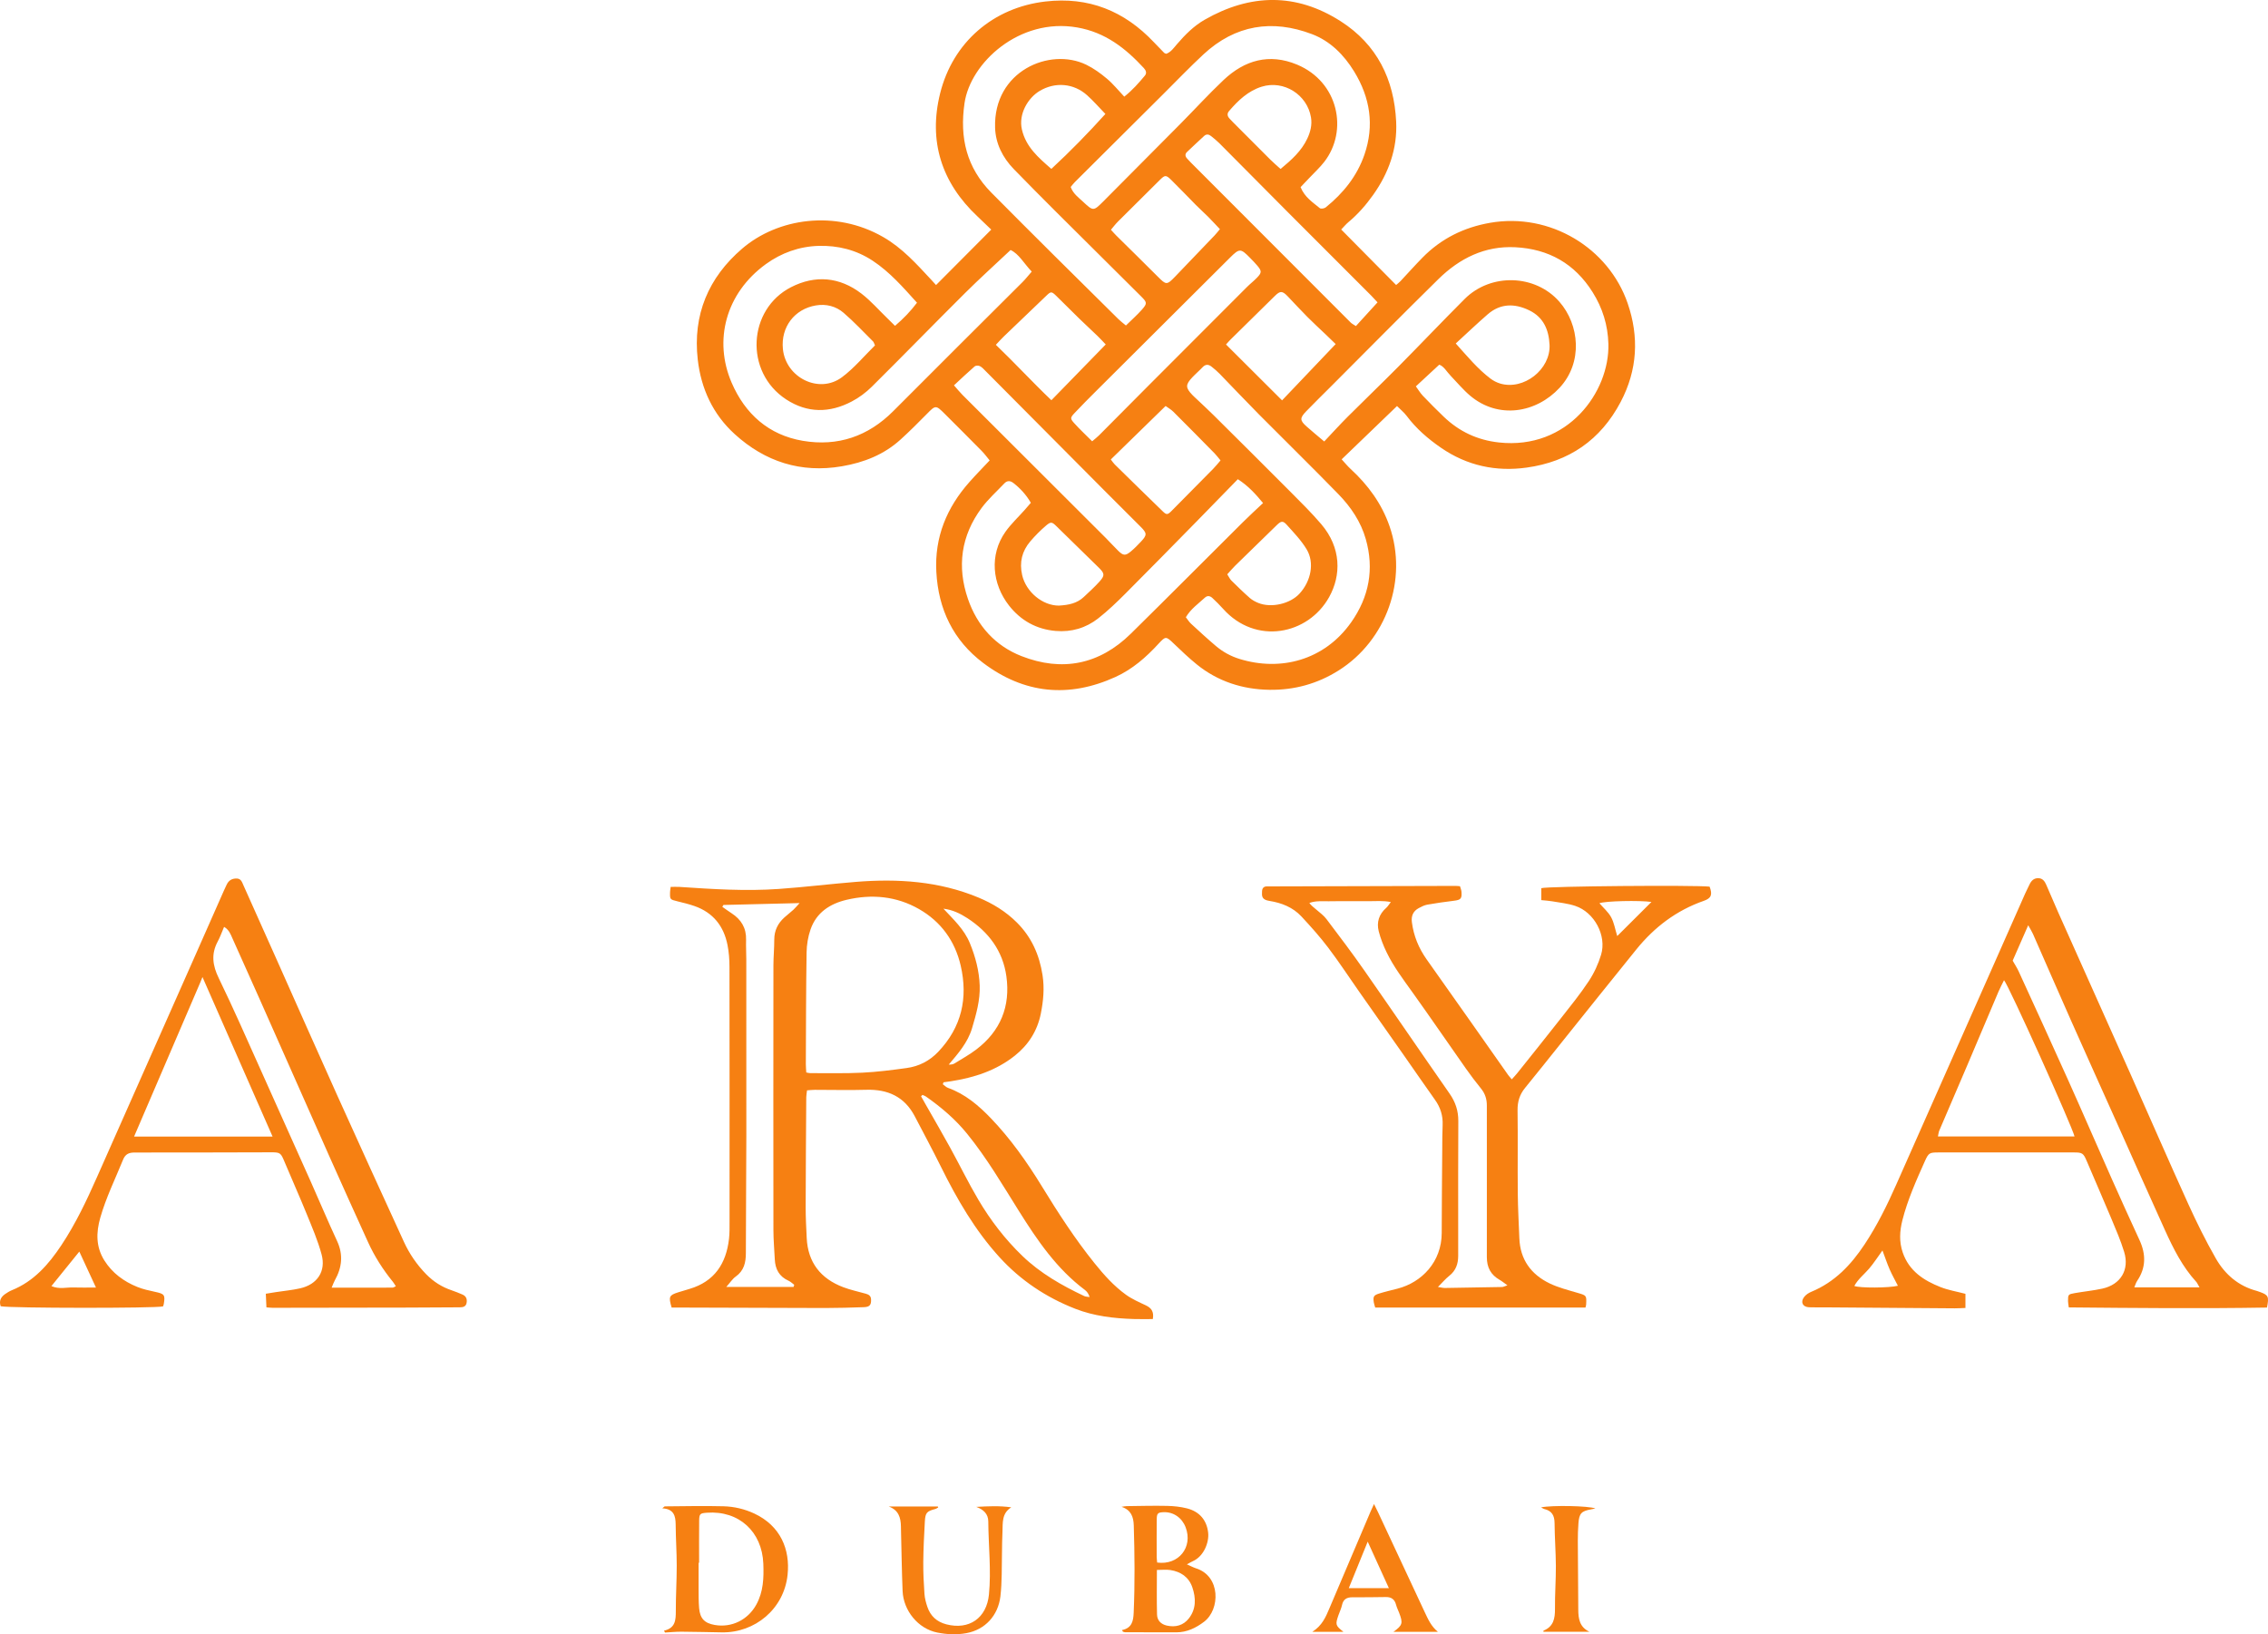 <svg viewBox="0 0 1496.01 1077.88" xmlns="http://www.w3.org/2000/svg" data-name="Laag 2" id="Laag_2">
  <defs>
    <style>
      .cls-1 {
        fill: #f68012;
      }
    </style>
  </defs>
  <g data-name="Layer 2" id="Layer_2">
    <g data-name="Layer 1-2" id="Layer_1-2">
      <path d="m617.4,188.03c12.12-12.17,24.03-24.13,36.44-36.59-3.23-3.1-6.1-5.9-9.03-8.65-23.83-22.33-32.5-49.75-24.69-81.2,8.4-33.77,35.11-56.63,69.46-60.6,28.46-3.3,51.96,6.19,71.43,26.74,2.29,2.42,4.61,4.8,6.94,7.18.24.24.66.29,1.32.56,3.12-1.08,5.01-3.95,7.13-6.39,5.35-6.22,11.08-11.98,18.23-16.08,30.07-17.19,60.2-17.84,89.69,1.01,23.97,15.33,35.27,38.33,36.61,66.24.85,17.77-4.91,33.86-15.2,48.33-4.74,6.67-10.09,12.77-16.39,18.02-1.53,1.28-2.79,2.84-4.66,4.77,12.19,12.32,24.07,24.33,36.23,36.61,1.09-.96,2.08-1.7,2.91-2.59,4.81-5.13,9.49-10.39,14.41-15.41,12.32-12.57,27.3-20,44.61-23.02,39.6-6.93,78.27,16.58,90.81,53.14,7.56,22.02,6.52,43.82-4.62,64.98-13.31,25.26-34.22,39.45-61.98,43.32-20.24,2.83-39.31-1.22-56.5-13.04-8.63-5.94-16.37-12.63-22.67-21.03-1.72-2.29-4.02-4.14-6.39-6.52-12.33,11.88-24.13,23.23-36.51,35.15,2.02,2.19,3.83,4.44,5.94,6.38,11.48,10.58,20.45,22.78,25.63,37.69,12.22,35.2-1.98,75.23-33.49,95.13-14.11,8.91-29.47,13.07-45.82,12.81-17.59-.28-33.92-5.48-47.82-16.74-5.3-4.3-10.26-9.03-15.2-13.76-5.06-4.85-5.34-5.01-10.01.09-8.21,8.95-17.23,16.84-28.37,21.92-30.88,14.07-60.26,11.15-87.29-9.21-19.75-14.87-29.62-35.4-30.93-60.11-1.22-22.93,6.88-42.39,21.87-59.28,4.16-4.7,8.57-9.17,13.3-14.21-1.78-2.14-3.36-4.35-5.24-6.25-8.04-8.17-16.15-16.26-24.27-24.36-6.06-6.04-6.14-5.93-12.09.14-5.56,5.66-11.2,11.27-17.07,16.62-11.01,10.05-24.32,15.26-38.83,17.73-27.05,4.61-50.64-3.01-70.67-21.23-14.39-13.07-22.19-30.01-24.37-49.17-3.36-29.47,7.02-54.05,29.25-73.13,23.51-20.19,61.48-25.85,93.08-7.68,12.68,7.29,22.07,17.86,31.77,28.27.86.93,1.7,1.88,3.1,3.41h0Zm256.09,103.13c5.34-5.63,10.29-11.1,15.5-16.32,10.99-10.99,22.23-21.74,33.17-32.78,14.71-14.85,29.12-30.02,43.9-44.82,17.29-17.32,46.7-16.37,62.55,1.79,13.21,15.11,15.68,39.99.11,56.75-15.49,16.69-40.35,20.79-58.86,5.31-4.65-3.88-8.56-8.66-12.79-13.03-2.76-2.84-4.74-6.6-7.73-7.52-5.41,5.02-10.25,9.5-15.41,14.29,1.57,2.13,2.87,4.37,4.61,6.2,4.46,4.69,9.05,9.27,13.72,13.77,10.21,9.81,22.25,15.48,36.46,17.03,45.46,4.95,73.08-33.43,72.2-65.06-.34-12.34-3.83-23.58-10.38-34.03-11.82-18.88-29.05-28.55-51-29.67-20.12-1.03-36.8,7.32-50.77,21.05-23.76,23.36-47.17,47.07-70.71,70.64-5.5,5.5-11.06,10.93-16.47,16.52-4.3,4.46-4.22,6,.24,9.99,3.57,3.2,7.31,6.22,11.65,9.9h0Zm-206.89-126.27c-10.41,9.81-20.45,18.86-30.01,28.37-20.6,20.49-40.86,41.31-61.5,61.78-3.88,3.85-8.48,7.27-13.32,9.8-14.51,7.59-29.12,7.78-43.17-1.38-27.78-18.12-25.3-59.46,3.17-74.04,15.95-8.17,32.07-6.82,46.49,4.27,6.12,4.7,11.27,10.65,16.85,16.04,1.69,1.63,3.33,3.3,5.25,5.18,5.58-4.75,10.23-9.59,14.5-15.25-9.24-10.24-17.97-20.26-29.21-27.68-10.86-7.17-22.99-10.17-35.79-9.8-12.68.38-24.47,4.61-34.67,12-26.67,19.35-34.56,50.51-22.59,78.24,8.88,20.58,24.41,34.52,46.98,38.33,23.03,3.88,43.04-2.91,59.7-19.66,28.31-28.48,56.85-56.74,85.27-85.12,2.04-2.04,3.83-4.36,5.99-6.83-5.14-5.4-8.51-11.74-13.91-14.22l-.03-.03Zm74.96-101.12c5.51-4.36,9.6-9.08,13.6-13.86,1.45-1.73.71-3.5-.65-4.99-12.12-13.13-25.44-23.6-44.03-26.82-38.12-6.6-70.39,23.33-74.26,49.91-3.33,22.92,1.37,42.55,17.72,59.08,13.8,13.95,27.69,27.78,41.59,41.61,14.03,13.96,28.11,27.88,42.2,41.79,1.39,1.38,2.98,2.54,4.95,4.19,3.78-3.72,7.39-6.89,10.54-10.45,3.62-4.1,3.42-4.81-.49-8.7-18.76-18.66-37.55-37.29-56.29-55.97-9.3-9.29-18.56-18.61-27.72-28.03-7.36-7.57-12.02-16.88-12.34-27.25-1.2-37.49,36.16-53.23,60.1-41.6,4.92,2.39,9.51,5.71,13.71,9.25,4.06,3.41,7.43,7.66,11.4,11.83h-.03Zm-35.3,59.58c1.59,4.41,5.16,6.92,8.21,9.77,6.62,6.22,6.85,6.18,13.27-.26,16.98-17.04,33.96-34.1,50.89-51.2,9.51-9.6,18.62-19.6,28.43-28.86,13.92-13.14,30.14-17.82,48.47-10.2,27.39,11.39,33.91,43.61,17.98,64.16-2.93,3.77-6.5,7.04-9.8,10.54-1.98,2.11-3.97,4.19-5.83,6.13,2.72,6.69,8.03,10,12.68,13.86.71.59,2.98.25,3.87-.48,11.6-9.35,20.71-20.65,25.59-34.87,6.62-19.28,3.76-37.52-6.8-54.77-6.78-11.08-15.83-20.1-27.81-24.65-26.25-9.96-50.6-6.13-71.58,13.33-9.08,8.43-17.67,17.41-26.46,26.15-19.42,19.31-38.85,38.63-58.26,57.97-1.03,1.01-1.88,2.21-2.88,3.38h.03Zm110.25,192.7c-9.17,9.41-17.79,18.31-26.48,27.14-15.83,16.1-31.62,32.24-47.57,48.21-5.75,5.75-11.64,11.42-18.02,16.43-8.12,6.39-17.71,9.2-28.08,8.32-12.64-1.08-23.01-6.83-30.79-16.75-11.1-14.17-13.07-33.43-2.41-48.58,3.7-5.25,8.51-9.71,12.79-14.54,1.32-1.49,2.61-3.01,4.02-4.65-3.11-5.34-6.95-9.51-11.52-13.06-2.02-1.58-4.1-1.72-5.95.24-5.07,5.36-10.68,10.36-15.05,16.26-13.52,18.27-16.34,38.56-8.98,59.96,6.09,17.72,18.07,30.98,35.35,37.73,26.77,10.46,51.35,5.61,72.09-14.8,24.8-24.41,49.32-49.1,74.01-73.63,4.17-4.15,8.52-8.11,13.21-12.54-4.86-5.85-9.64-11.25-16.62-15.71v-.03Zm-34.31,91.05c1.13,1.43,2.08,3.02,3.38,4.24,5.44,5.01,10.88,10.04,16.53,14.81,4.55,3.83,9.75,6.69,15.49,8.46,27.02,8.33,55.94,1.01,73.71-24.23,11.74-16.69,15.24-35.05,9.57-54.86-3.28-11.49-9.85-21.16-18.02-29.56-17.29-17.77-35.04-35.1-52.5-52.7-8.72-8.8-17.22-17.83-25.86-26.72-1.67-1.72-3.51-3.27-5.39-4.75-2-1.58-3.96-1.62-5.88.43-2.16,2.29-4.57,4.32-6.73,6.62-4.62,4.91-4.59,6.84,0,11.65.89.94,1.87,1.79,2.81,2.69,3.76,3.57,7.58,7.07,11.25,10.71,16.93,16.82,33.87,33.63,50.71,50.55,6.92,6.94,13.92,13.86,20.27,21.3,13.24,15.53,13.23,33.68,5.16,48.12-13.88,24.85-48.41,31.8-69.96,7.66-2.22-2.48-4.6-4.82-7.02-7.1-1.49-1.4-3.27-1.79-4.96-.23-4.31,3.98-9.26,7.37-12.57,12.93h0Zm126.46-207.66c-1.82-1.95-2.91-3.2-4.06-4.35-18.45-18.46-36.92-36.89-55.34-55.37-15.02-15.07-29.97-30.21-44.99-45.29-1.69-1.69-3.58-3.2-5.45-4.7-1.44-1.15-3.02-1.45-4.52-.08-3.8,3.52-7.61,7.03-11.34,10.61-1.48,1.42-1.19,2.97.16,4.39.76.8,1.49,1.65,2.27,2.43,35.19,35.24,70.36,70.47,105.57,105.67.84.84,2.02,1.37,3.43,2.31,4.77-5.24,9.34-10.24,14.26-15.64h0Zm-188.27,91.64c1.83-1.58,3.28-2.67,4.54-3.93,10.98-11,21.89-22.05,32.87-33.06,21.57-21.62,43.13-43.22,64.73-64.8,2.09-2.09,4.45-3.91,6.5-6.03,3.3-3.38,3.31-4.49.38-7.97-1.55-1.83-3.23-3.56-4.92-5.28-6.19-6.28-6.92-6.28-13.24.01-29.36,29.25-58.72,58.48-88.07,87.74-4.85,4.84-9.69,9.67-14.37,14.66-2.84,3.02-2.96,3.66-.34,6.57,3.67,4.1,7.72,7.84,11.94,12.08h-.01Zm-91.14-36.93c2.28,2.57,3.88,4.57,5.68,6.37,31.4,31.36,62.83,62.69,94.23,94.06,2.88,2.87,5.59,5.91,8.5,8.76,3.22,3.16,4.7,3.31,8.11.51,2.42-1.99,4.62-4.26,6.77-6.54,4.22-4.49,4.12-5.63-.28-10-7.99-7.96-15.98-15.91-23.92-23.91-26.08-26.21-52.14-52.45-78.22-78.67-1.17-1.18-2.32-2.51-3.75-3.23-.93-.48-2.74-.46-3.46.15-4.45,3.85-8.7,7.92-13.66,12.52h0Zm175.43-103c-2.76-2.91-5.23-5.61-7.81-8.21-2.61-2.62-5.39-5.06-7.98-7.68-5.46-5.5-10.78-11.16-16.33-16.59-3.51-3.43-4.14-3.32-7.63.14-9.2,9.1-18.38,18.21-27.52,27.35-1.64,1.64-3.03,3.51-4.62,5.38,1.45,1.58,2.39,2.69,3.43,3.72,9.19,9.1,18.45,18.12,27.57,27.29,5.43,5.44,5.85,5.58,11.33-.1,8.73-9.03,17.41-18.12,26.09-27.22,1.12-1.17,2.09-2.46,3.47-4.09h0Zm-71.96,151.9c1,1.28,1.68,2.39,2.58,3.27,10.55,10.36,21.11,20.73,31.74,31.01,2.49,2.42,3.2,2.24,5.89-.49,9.1-9.21,18.23-18.4,27.3-27.62,1.64-1.67,3.1-3.52,4.85-5.54-1.49-1.79-2.56-3.27-3.82-4.56-9.07-9.24-18.17-18.45-27.34-27.59-1.49-1.48-3.41-2.53-5.07-3.75-12.2,11.92-23.96,23.38-36.13,35.26h0Zm-3.37-75.87c-2.11-2.18-3.68-3.95-5.39-5.58-3.98-3.85-8.07-7.59-12.04-11.45-5.16-5.02-10.21-10.17-15.38-15.19-2.92-2.82-3.4-2.76-6.3.03-9.34,8.93-18.68,17.86-27.99,26.82-1.7,1.63-3.27,3.41-5.36,5.61,12.51,11.98,23.91,24.43,36.63,36.55,12.1-12.42,23.66-24.27,35.84-36.78h0Zm151.67-.25c-2.66-2.57-4.61-4.49-6.6-6.38-4-3.82-8.11-7.54-12-11.47-4.42-4.45-8.66-9.07-12.99-13.61-3.57-3.73-4.99-3.75-8.51-.28-9.72,9.57-19.47,19.13-29.18,28.72-1.01,1-1.94,2.11-3.03,3.3,12.29,12.26,24.36,24.3,36.97,36.85,11.98-12.57,23.38-24.55,35.37-37.14h-.01Zm79.23-.38c7.71,8.57,14.4,16.72,22.84,23.12,1.88,1.43,4.12,2.59,6.38,3.28,15.56,4.69,33.46-9.32,32.64-25.6-.49-9.8-3.97-18.11-13.4-22.67-9.64-4.66-19.01-4.64-27.42,2.66-6.95,6.03-13.62,12.41-21.06,19.22h.01Zm-383.09,1.27c-.63-1.33-.78-2.12-1.25-2.59-6.43-6.37-12.62-13.03-19.47-18.92-5.05-4.34-11.52-5.99-18.21-4.87-14.25,2.37-23.23,14.37-21.82,28.71,1.88,18.98,23.88,29.9,38.96,18.66,8.04-5.99,14.61-13.96,21.78-20.99h.01Zm267.53-116.37c7.17-5.94,13.76-11.8,17.63-20.04,2.07-4.39,3.25-9.11,2.43-13.98-2.49-15.02-17.96-24.77-32.48-20.26-8.95,2.78-15.53,9.06-21.5,16-1.47,1.7-1.27,3.36.18,4.95.74.83,1.5,1.63,2.28,2.42,8.22,8.25,16.42,16.5,24.67,24.71,2.07,2.06,4.31,3.95,6.79,6.2h0Zm-35.16,267.36c1.1,1.69,1.7,3.1,2.71,4.09,3.95,3.9,7.92,7.78,12.08,11.44,1.63,1.43,3.67,2.53,5.69,3.35,8.6,3.46,21.01.58,27.18-6.15,7.59-8.27,10.02-20.39,4.69-29.23-3.57-5.94-8.55-11.09-13.23-16.29-2.43-2.69-3.7-2.36-6.47.34-9.15,8.9-18.31,17.79-27.42,26.74-1.7,1.67-3.23,3.51-5.25,5.73h.03Zm-110.91,20.61c6.24-.35,11.82-1.48,16.25-5.65,3.5-3.3,7.08-6.52,10.28-10.07,3.7-4.11,3.56-5.44-.33-9.26-9.34-9.21-18.71-18.37-28.11-27.5-2.74-2.67-3.56-2.96-6.59-.39-3.77,3.21-7.32,6.77-10.53,10.54-5.46,6.43-7.29,13.76-5.35,22.23,2.53,11.06,13.45,20.22,24.37,20.12h0Zm30.52-324.25c-4.31-4.45-7.94-8.65-12.04-12.32-8.85-7.96-21.11-8.97-31.33-2.86-7.71,4.6-14.07,15.26-11.7,25.44,2.68,11.52,10.75,18.4,19.42,25.98,12.66-11.73,24.28-23.63,35.65-36.24Z" class="cls-1"></path>
      <path d="m621.92,715.15c1.13.81,2.16,1.93,3.41,2.38,11.32,4.03,20.16,11.59,28.28,20.04,12.99,13.55,23.77,28.81,33.56,44.78,10.74,17.52,21.87,34.76,34.79,50.8,6.18,7.68,12.72,15.01,20.71,20.78,3.98,2.88,8.65,4.91,13.13,7.03,3.67,1.73,5.48,4.2,4.62,9.05-4.2,0-8.4.11-12.59-.03-13.18-.41-26.28-1.95-38.59-6.77-19.21-7.51-36.05-18.71-50.01-34.06-16.09-17.69-27.92-38.12-38.47-59.41-5.59-11.25-11.53-22.34-17.36-33.47-6.78-12.96-17.82-17.91-32.05-17.48-11.28.34-22.58.01-33.88.03-1.63,0-3.25.2-5.13.33-.2,1.7-.5,3.12-.51,4.55-.16,24.25-.34,48.51-.39,72.75,0,6.65.36,13.32.68,19.97.74,16.25,9.2,26.93,24.13,32.58,4.81,1.83,9.92,2.88,14.9,4.3,1.9.54,3.32,1.39,3.42,3.72.16,3.63-.88,5.02-4.75,5.15-8.51.28-17.03.55-25.54.55-31.29-.04-62.58-.18-93.86-.29h-7.39c-2.13-7.22-1.68-8.14,4.36-10.07,2.47-.79,4.95-1.5,7.43-2.24,16.45-4.87,24.17-16.68,26.05-32.99.44-3.85.36-7.77.36-11.65.01-55.91.04-111.84-.05-167.75,0-4.79-.36-9.65-1.28-14.34-2.44-12.56-9.52-21.49-21.79-25.79-3.65-1.28-7.44-2.18-11.2-3.11-5.01-1.24-5.05-1.18-4.92-6.15.03-.91.21-1.82.4-3.37,1.99,0,3.95-.11,5.88.01,21.8,1.47,43.63,2.88,65.47,1.34,16.98-1.2,33.9-3.28,50.86-4.66,27.61-2.23,54.75-.48,80.71,10.29,9.49,3.93,18.11,9.2,25.44,16.5,9.69,9.65,14.87,21.36,16.94,34.76,1.33,8.58.53,16.97-1.14,25.34-2.27,11.34-8.16,20.6-17.14,27.74-12.37,9.84-26.88,14.51-42.27,16.89-1.58.25-3.17.45-4.76.66-.16.44-.31.88-.48,1.32h.01Zm-90.08-7.78c1.17.2,1.88.43,2.59.43,11.47-.04,22.94.26,34.38-.3,9.76-.48,19.5-1.73,29.2-3.06,8.08-1.1,15.07-4.65,20.81-10.66,15.48-16.25,19.81-35.47,14.87-56.9-3.75-16.25-13.04-29.03-27.48-37.29-14.89-8.52-31.16-10.02-47.75-6.12-10.96,2.58-19.92,8.35-23.8,19.52-1.67,4.8-2.54,10.1-2.62,15.19-.38,24.59-.38,49.17-.49,73.76,0,1.8.19,3.61.29,5.45h-.01Zm-54.66-110.5c-.24.41-.48.83-.73,1.24,2.02,1.4,4,2.87,6.06,4.2,6.4,4.14,9.85,9.79,9.62,17.59-.13,4.25.14,8.51.14,12.77.03,38.87.08,77.74.03,116.61-.04,25.73-.29,51.45-.31,77.18,0,6.23-1.19,11.6-6.68,15.51-2.22,1.58-3.78,4.1-6.22,6.83h44.37c.14-.46.29-.94.43-1.4-1.24-.9-2.37-2.06-3.75-2.67-6.13-2.73-8.77-7.62-9.07-14.06-.3-6.47-.91-12.93-.91-19.4-.08-58.12-.05-116.24,0-174.35,0-5.73.58-11.47.56-17.19,0-5.99,2.38-10.74,6.7-14.64,1.92-1.73,4-3.3,5.9-5.04,1.24-1.14,2.31-2.47,4.1-4.41-17.61.44-33.93.84-50.26,1.24h.01Zm131.25,125.31c-.29.3-.59.61-.88.91,1.08,1.9,2.14,3.81,3.22,5.7,5.3,9.31,10.7,18.57,15.86,27.96,6.33,11.5,12.07,23.33,18.75,34.62,8.03,13.56,17.63,26.06,29.02,37.02,11.87,11.42,26,19.46,40.77,26.44,1.05.5,2.37.44,3.56.64-.66-2.12-1.7-3.6-3.08-4.64-18.62-13.92-31.4-32.71-43.53-52.04-10.9-17.38-21.26-35.1-34.28-51.1-7.81-9.6-17.05-17.42-27.08-24.46-.69-.49-1.55-.73-2.34-1.08v.03Zm13.87-122.85c6.64,7.14,13.67,13.57,17.46,22.79,3.7,9.01,6.12,18.26,6.47,27.88.35,9.67-2.31,18.96-5.06,28.21-2.83,9.45-9.11,16.57-15.35,23.95,1.57.05,2.82-.15,3.81-.76,4.86-3.01,9.9-5.8,14.42-9.25,15.93-12.15,22.52-28.43,19.79-48.18-2.33-16.8-11.75-29.27-25.7-38.36-4.71-3.07-9.86-5.56-15.83-6.27h0Z" class="cls-1"></path>
      <path d="m1495.32,862.42c-43.58.74-86.99.3-130.71-.1-.23-1.74-.51-2.97-.51-4.2.01-4.34.09-4.47,4.6-5.26,6-1.04,12.1-1.64,18.06-2.94,12.08-2.67,17.99-12.44,14.36-24.25-2.27-7.39-5.36-14.56-8.36-21.72-5.35-12.79-10.93-25.49-16.35-38.24-2.14-5.06-2.91-5.6-8.22-5.6-29.8.03-59.61.04-89.41,0-6.13,0-6.64.26-9.16,5.89-5.66,12.66-11.34,25.31-14.77,38.83-1.8,7.13-2.22,14.15.23,21.28,4.17,12.18,13.8,18.41,24.89,22.79,5.1,2.02,10.65,2.93,16.47,4.46v9.32c-2.46.09-4.77.25-7.09.24-28.32-.2-56.64-.43-84.96-.63-3.7-.03-7.41.09-11.1-.06-4.16-.18-5.81-3.32-3.33-6.68,1.13-1.54,2.99-2.79,4.8-3.53,15.36-6.33,26.15-17.68,35.12-31.21,8.32-12.54,14.94-25.95,21-39.67,21.78-49.2,43.59-98.39,65.39-147.57,6.52-14.71,13.01-29.42,19.52-44.12.9-2.03,1.94-3.98,2.88-6,1.18-2.53,2.88-4.32,5.9-4.24,2.84.09,4.19,2.08,5.18,4.37,2.59,5.93,5.09,11.9,7.72,17.82,15.91,35.62,31.89,71.22,47.78,106.86,12.72,28.55,25.17,57.22,38.09,85.67,5.58,12.27,11.57,24.41,18.26,36.1,6.04,10.55,14.97,18.26,27.15,21.44.71.19,1.4.46,2.09.73,5.43,2,5.94,3.02,4.49,10.25v-.03Zm-126.92-112.83c-1.39-6.29-43.46-99.82-46.51-103.08-1.28,2.62-2.57,4.99-3.62,7.46-6.87,16.14-13.66,32.32-20.54,48.46-6.15,14.44-12.39,28.85-18.55,43.28-.45,1.07-.54,2.29-.89,3.87h90.11Zm82.44,99.52c-1.23-2.11-1.55-2.99-2.14-3.63-9.13-9.96-15.1-21.88-20.61-34.01-10.71-23.55-21.16-47.22-31.74-70.82-10.05-22.43-20.17-44.82-30.15-67.28-8.48-19.08-16.79-38.24-25.21-57.35-.69-1.55-1.63-3.01-3.15-5.75-3.9,8.87-7.18,16.37-10.24,23.34,1.55,2.76,2.88,4.75,3.87,6.89,10.99,24.03,22.02,48.04,32.83,72.15,9.69,21.58,19.06,43.29,28.66,64.9,6,13.51,12.13,26.97,18.31,40.4,4.26,9.26,4.34,18.17-1.54,26.84-.85,1.27-1.27,2.83-1.9,4.32h43.02Zm-209.14-24.35c-3.07,4.22-5.73,8.42-8.93,12.13-3.22,3.72-7.22,6.78-9.62,11.28,3.43,1.45,22.96,1.34,28.73-.13-1.84-3.62-3.82-7.12-5.43-10.79-1.68-3.83-2.99-7.83-4.75-12.49h0Z" class="cls-1"></path>
      <path d="m175.74,862.26c-.14-3.18-.26-5.86-.4-8.96,2.57-.41,4.7-.78,6.84-1.1,5.3-.81,10.68-1.29,15.88-2.48,11.23-2.58,17.05-11.2,14.08-22.3-2.47-9.22-6.34-18.09-9.95-26.98-4.59-11.3-9.61-22.44-14.32-33.7-2.74-6.54-2.83-6.74-9.66-6.72-29.8.06-59.61.19-89.41.14-3.81,0-6.13,1.03-7.64,4.76-5.15,12.66-11.2,24.92-14.99,38.16-2.84,9.95-2.93,19.36,2.68,28.29,5.2,8.27,12.77,13.82,21.69,17.43,3.73,1.52,7.77,2.39,11.73,3.25,6.2,1.33,6.77,1.95,5.76,8.07-.09.54-.34,1.04-.51,1.54-5.29,1.28-100.65,1.22-107.06-.1-1.2-3.43.04-6.05,2.91-8.04,1.37-.94,2.79-1.85,4.32-2.48,14.6-5.88,24.36-17.05,32.78-29.72,9.46-14.23,16.73-29.6,23.62-45.19,21.15-47.85,42.4-95.67,63.61-143.5,6.67-15.05,13.31-30.1,19.96-45.15.6-1.35,1.24-2.68,1.87-4.02,1.32-2.83,3.58-4.12,6.67-4.02,2.84.09,3.47,2.44,4.36,4.42,7.42,16.53,14.82,33.07,22.2,49.62,13.18,29.56,26.25,59.16,39.55,88.67,14.59,32.37,29.33,64.67,44.13,96.94,3.65,7.94,8.56,15.1,14.72,21.39,4.77,4.86,10.29,8.38,16.73,10.55,2.44.83,4.85,1.8,7.22,2.83,2.39,1.04,3.13,3.01,2.67,5.48-.49,2.61-2.48,2.91-4.64,2.92-11.48.06-22.96.15-34.42.18-29.62.06-59.23.1-88.86.14-1.08,0-2.17-.14-4.1-.28l-.03-.03Zm4.07-112.59c-15.4-35.02-30.44-69.24-46.26-105.26-.66,1.65-.99,2.53-1.35,3.37-14.49,33.73-28.97,67.47-43.76,101.87h91.37Zm81.29,98.7c-.74-1.14-1.27-2.11-1.94-2.93-6.57-8.07-12.13-16.78-16.43-26.25-8.48-18.67-16.95-37.34-25.29-56.08-15.55-34.94-31-69.92-46.51-104.88-5.85-13.17-11.73-26.33-17.67-39.46-1.19-2.63-2.14-5.51-5.45-7.44-1.45,3.38-2.59,6.67-4.22,9.7-4.42,8.25-3.35,15.79.71,24.13,9.77,20.1,18.7,40.61,27.88,61,11,24.42,21.94,48.88,32.87,73.35,5.8,12.99,11.29,26.11,17.29,39.01,4.21,9.06,3.25,17.51-1.48,25.93-.74,1.33-1.22,2.81-2.11,4.86,14,0,27.07,0,40.15-.04.65,0,1.29-.51,2.21-.9h-.01Zm-227.19-.11c5.24,2.26,9.85.76,14.34.91,4.67.15,9.36.04,15.05.04-3.86-8.35-7.26-15.66-10.98-23.71-6.42,7.93-12.24,15.14-18.4,22.76h-.01Z" class="cls-1"></path>
      <path d="m1045.81,862.42h-138.69c-.4-1.42-.8-2.43-.95-3.47-.54-3.7-.1-4.65,3.42-5.75,4.06-1.27,8.21-2.22,12.33-3.28,15.88-4.12,29.02-17.61,29.06-36.69.04-18.52.21-37.03.35-55.55.04-5.19.01-10.38.25-15.55.28-6.18-1.4-11.63-4.99-16.67-6.87-9.65-13.56-19.41-20.36-29.11-9.99-14.23-20-28.44-29.99-42.69-6.69-9.54-13.07-19.31-20.11-28.58-5.46-7.21-11.53-14-17.71-20.63-5.63-6.03-13.04-8.97-21.09-10.24-5.13-.8-5.06-3.13-4.86-6.44.11-1.9,1.05-3.12,3.12-3.13h2.22c40.74-.11,81.46-.23,122.2-.33.91,0,1.83.11,3.01.2.35,1.25.89,2.44.99,3.66.36,4.59-.49,5.38-5.06,5.94-5.85.73-11.72,1.54-17.52,2.57-1.95.35-3.83,1.33-5.61,2.28-3.68,1.98-5.06,5.13-4.52,9.29,1.15,9.01,4.49,17.12,9.71,24.5,9.72,13.75,19.45,27.49,29.15,41.26,8.21,11.64,16.38,23.32,24.59,34.96.61.88,1.37,1.64,2.44,2.93,1.42-1.59,2.66-2.88,3.76-4.27,9.46-11.85,18.97-23.68,28.33-35.62,6.39-8.16,12.96-16.21,18.66-24.84,3.52-5.31,6.32-11.37,8.16-17.48,3.8-12.63-4.47-27.99-17.02-32.17-4.85-1.62-10.06-2.14-15.14-3.03-2.32-.41-4.69-.53-7.29-.8v-7.88c3.68-1.33,101-2.12,111.02-1.01,1.98,5.26,1.17,7.62-3.85,9.37-18.01,6.29-32.57,17.33-44.46,32.02-16.43,20.27-32.71,40.67-49.05,61.04-8.11,10.1-16.14,20.27-24.35,30.3-3.6,4.37-5.04,9.11-4.96,14.81.25,18.33-.03,36.66.15,55,.09,9.8.65,19.61,1.03,29.41.54,13.98,7.68,23.77,19.91,29.71,5.76,2.79,12.14,4.39,18.33,6.22,6.08,1.79,6.13,1.62,5.81,7.79-.03.54-.23,1.07-.44,1.98h.01Zm-128.39-267.46c-5.45-1.05-9.85-.54-14.18-.58-4.44-.05-8.88,0-13.32.01s-8.88-.06-13.32.05c-4.26.1-8.6-.49-12.94,1.14,1.38,1.83,2.98,2.96,4.45,4.24,2.36,2.06,5,3.92,6.85,6.38,8.48,11.2,16.97,22.43,25.01,33.95,18.86,26.99,37.39,54.2,56.23,81.2,3.87,5.55,5.78,11.34,5.73,18.11-.15,23.51-.08,47.02-.08,70.52v18.32c0,5.24-1.5,9.71-5.83,13.13-2.52,1.99-4.61,4.5-7.53,7.41,2.19.33,3.41.69,4.61.66,12.58-.16,25.16-.39,37.74-.64.79-.01,1.58-.49,3.48-1.12-2.26-1.59-3.61-2.73-5.11-3.58-5.85-3.33-8.47-8.17-8.46-15.04.11-33.31-.08-66.63,0-99.93,0-4.32-1.14-7.88-3.85-11.22-3.5-4.3-6.85-8.75-10.04-13.28-11.82-16.79-23.39-33.73-35.34-50.42-6.03-8.43-12.29-16.7-16.83-26.05-2.17-4.46-4.02-9.16-5.25-13.95-1.52-5.95.14-11.3,4.95-15.48.96-.84,1.63-2.03,3.03-3.83h-.01Zm171.9-.06c-7.69-1.14-30.65-.66-34.31.85,2.68,3.11,5.86,5.8,7.72,9.22,1.94,3.57,2.61,7.84,4.02,12.42,7.58-7.56,14.94-14.87,22.57-22.49h0Z" class="cls-1"></path>
      <path d="m437.97,1075.52c7.52-1.65,7.82-6.98,7.81-12.87-.03-9.97.6-19.95.6-29.92,0-9.05-.64-18.09-.7-27.14-.04-5.76-1.18-10.35-8.83-10.75,1.04-.8,1.37-1.29,1.7-1.29,12.91-.09,25.83-.4,38.72-.06,7,.19,13.9,1.79,20.35,4.82,17.18,8.09,23.67,23.6,21.88,40.41-2.39,22.53-21.5,38.24-43.26,37.93-8.87-.13-17.74-.39-26.62-.44-3.65-.03-7.29.35-10.95.55-.23-.41-.46-.83-.69-1.24h-.01Zm23.19-44.78h-.35c0,5.74-.04,11.48,0,17.2.04,4.25-.04,8.52.34,12.76.61,6.85,3.6,9.89,10.28,11.06,11.27,1.98,22-3.45,27.47-13.46,4.66-8.52,4.96-17.62,4.6-26.95-.84-21.2-16.15-35.12-37.14-33.62-4.6.33-5.11.69-5.18,5.26-.11,9.25-.04,18.5-.04,27.76h.03Z" class="cls-1"></path>
      <path d="m740.07,1075.15c6.6-1.37,7.48-5.99,7.72-11.42.84-19.22.65-38.43.06-57.65-.18-5.7-1.83-10.21-8.07-12.23,1.14-.16,2.28-.45,3.42-.46,8.87-.11,17.76-.35,26.63-.16,4.4.09,8.88.56,13.13,1.64,8.33,2.12,13.03,7.86,13.96,15.98.73,6.35-2.82,15.64-10.11,18.85-.99.44-1.93,1.01-3.91,2.09,2.53,1.12,4.2,2.04,5.98,2.61,16.37,5.14,16.04,27.12,5.36,35.24-5.43,4.12-11.34,6.97-18.29,6.98-11.28.03-22.54-.01-33.82-.05-.48,0-.95-.26-1.43-.4l-.63-1.01h0Zm23.04-39.66c0,10.24-.18,19.84.09,29.41.1,3.87,2.57,6.4,6.49,7.28,5.75,1.28,10.86-.13,14.46-4.69,4.9-6.22,4.77-13.46,2.32-20.58-2.33-6.77-7.63-10.3-14.5-11.37-2.67-.41-5.46-.06-8.85-.06h-.01Zm.19-4.89c14.15,1.9,23.72-10.14,18.78-23.21-2.38-6.32-8.03-10.23-14.47-10.01-3.8.13-4.55.71-4.6,4.57-.1,8.32-.05,16.64-.03,24.96,0,1.25.21,2.49.31,3.67h0Z" class="cls-1"></path>
      <path d="m586.19,993.62h32.42c.09.21.18.43.26.64-.64.34-1.24.83-1.93,1.01-5.6,1.48-6.57,2.39-6.9,8.35-.5,8.86-.94,17.73-1.03,26.6-.06,7,.29,14.03.78,21.03.2,2.91.99,5.84,1.93,8.61,2.04,6.03,6.22,9.85,12.47,11.48,15.1,3.92,26.63-4.15,28.14-19.67,1.57-16.09-.34-32.14-.44-48.21-.03-4.94-3.22-7.89-7.92-9.57,7.76-.44,15.31-.81,23.08.29-6.4,3.97-5.55,10.33-5.8,16.05-.43,9.42-.28,18.86-.51,28.29-.11,4.8-.29,9.62-.85,14.39-1.52,12.63-10.05,21.98-22.44,24.25-6.37,1.17-12.79.89-19.27-.41-12.64-2.54-22.27-14.47-22.81-27.37-.54-13.12-.71-26.25-1.04-39.38-.03-1.12-.04-2.22-.06-3.33-.13-5.78-1.57-10.69-8.06-13.04h-.01Z" class="cls-1"></path>
      <path d="m948.51,1076.29h-29.38c6.04-4.32,6.42-5.7,3.73-12.64-.66-1.72-1.52-3.4-1.98-5.16-.91-3.58-3.06-5.2-6.77-5.14-7.39.14-14.79.16-22.17.16-3.58,0-5.9,1.3-6.72,5.09-.5,2.33-1.6,4.52-2.38,6.79-2.11,6.17-1.93,6.75,3.27,10.88h-20.46c6.44-4.11,8.8-9.69,11.16-15.27,9.08-21.42,18.21-42.83,27.32-64.23.55-1.3,1.17-2.57,2.18-4.77,1.18,2.38,1.98,3.95,2.73,5.55,10.24,21.93,20.44,43.87,30.73,65.76,2.19,4.66,4.31,9.44,8.72,13.01h.01Zm-32.39-28.82c-4.75-10.43-9.03-19.86-13.96-30.66-4.39,10.8-8.3,20.41-12.47,30.66h26.43Z" class="cls-1"></path>
      <path d="m1016.52,994.21c7.17-1.49,31.41-1.05,35.83.73-1.29.26-2.13.45-2.97.6-6.23,1.1-7.72,2.66-8.21,9.08-.29,3.87-.43,7.77-.41,11.64.06,15.17.24,30.34.3,45.51.03,6,.93,11.44,7.33,14.47h-30.35c.05-.43.03-.71.09-.74,6.63-2.67,7.62-8.06,7.56-14.41-.09-9.42.63-18.86.59-28.28-.05-9.42-.8-18.85-.86-28.27-.04-5-1.84-8.11-6.79-9.24-.6-.14-1.14-.58-2.09-1.09h0Z" class="cls-1"></path>
    </g>
  </g>
</svg>